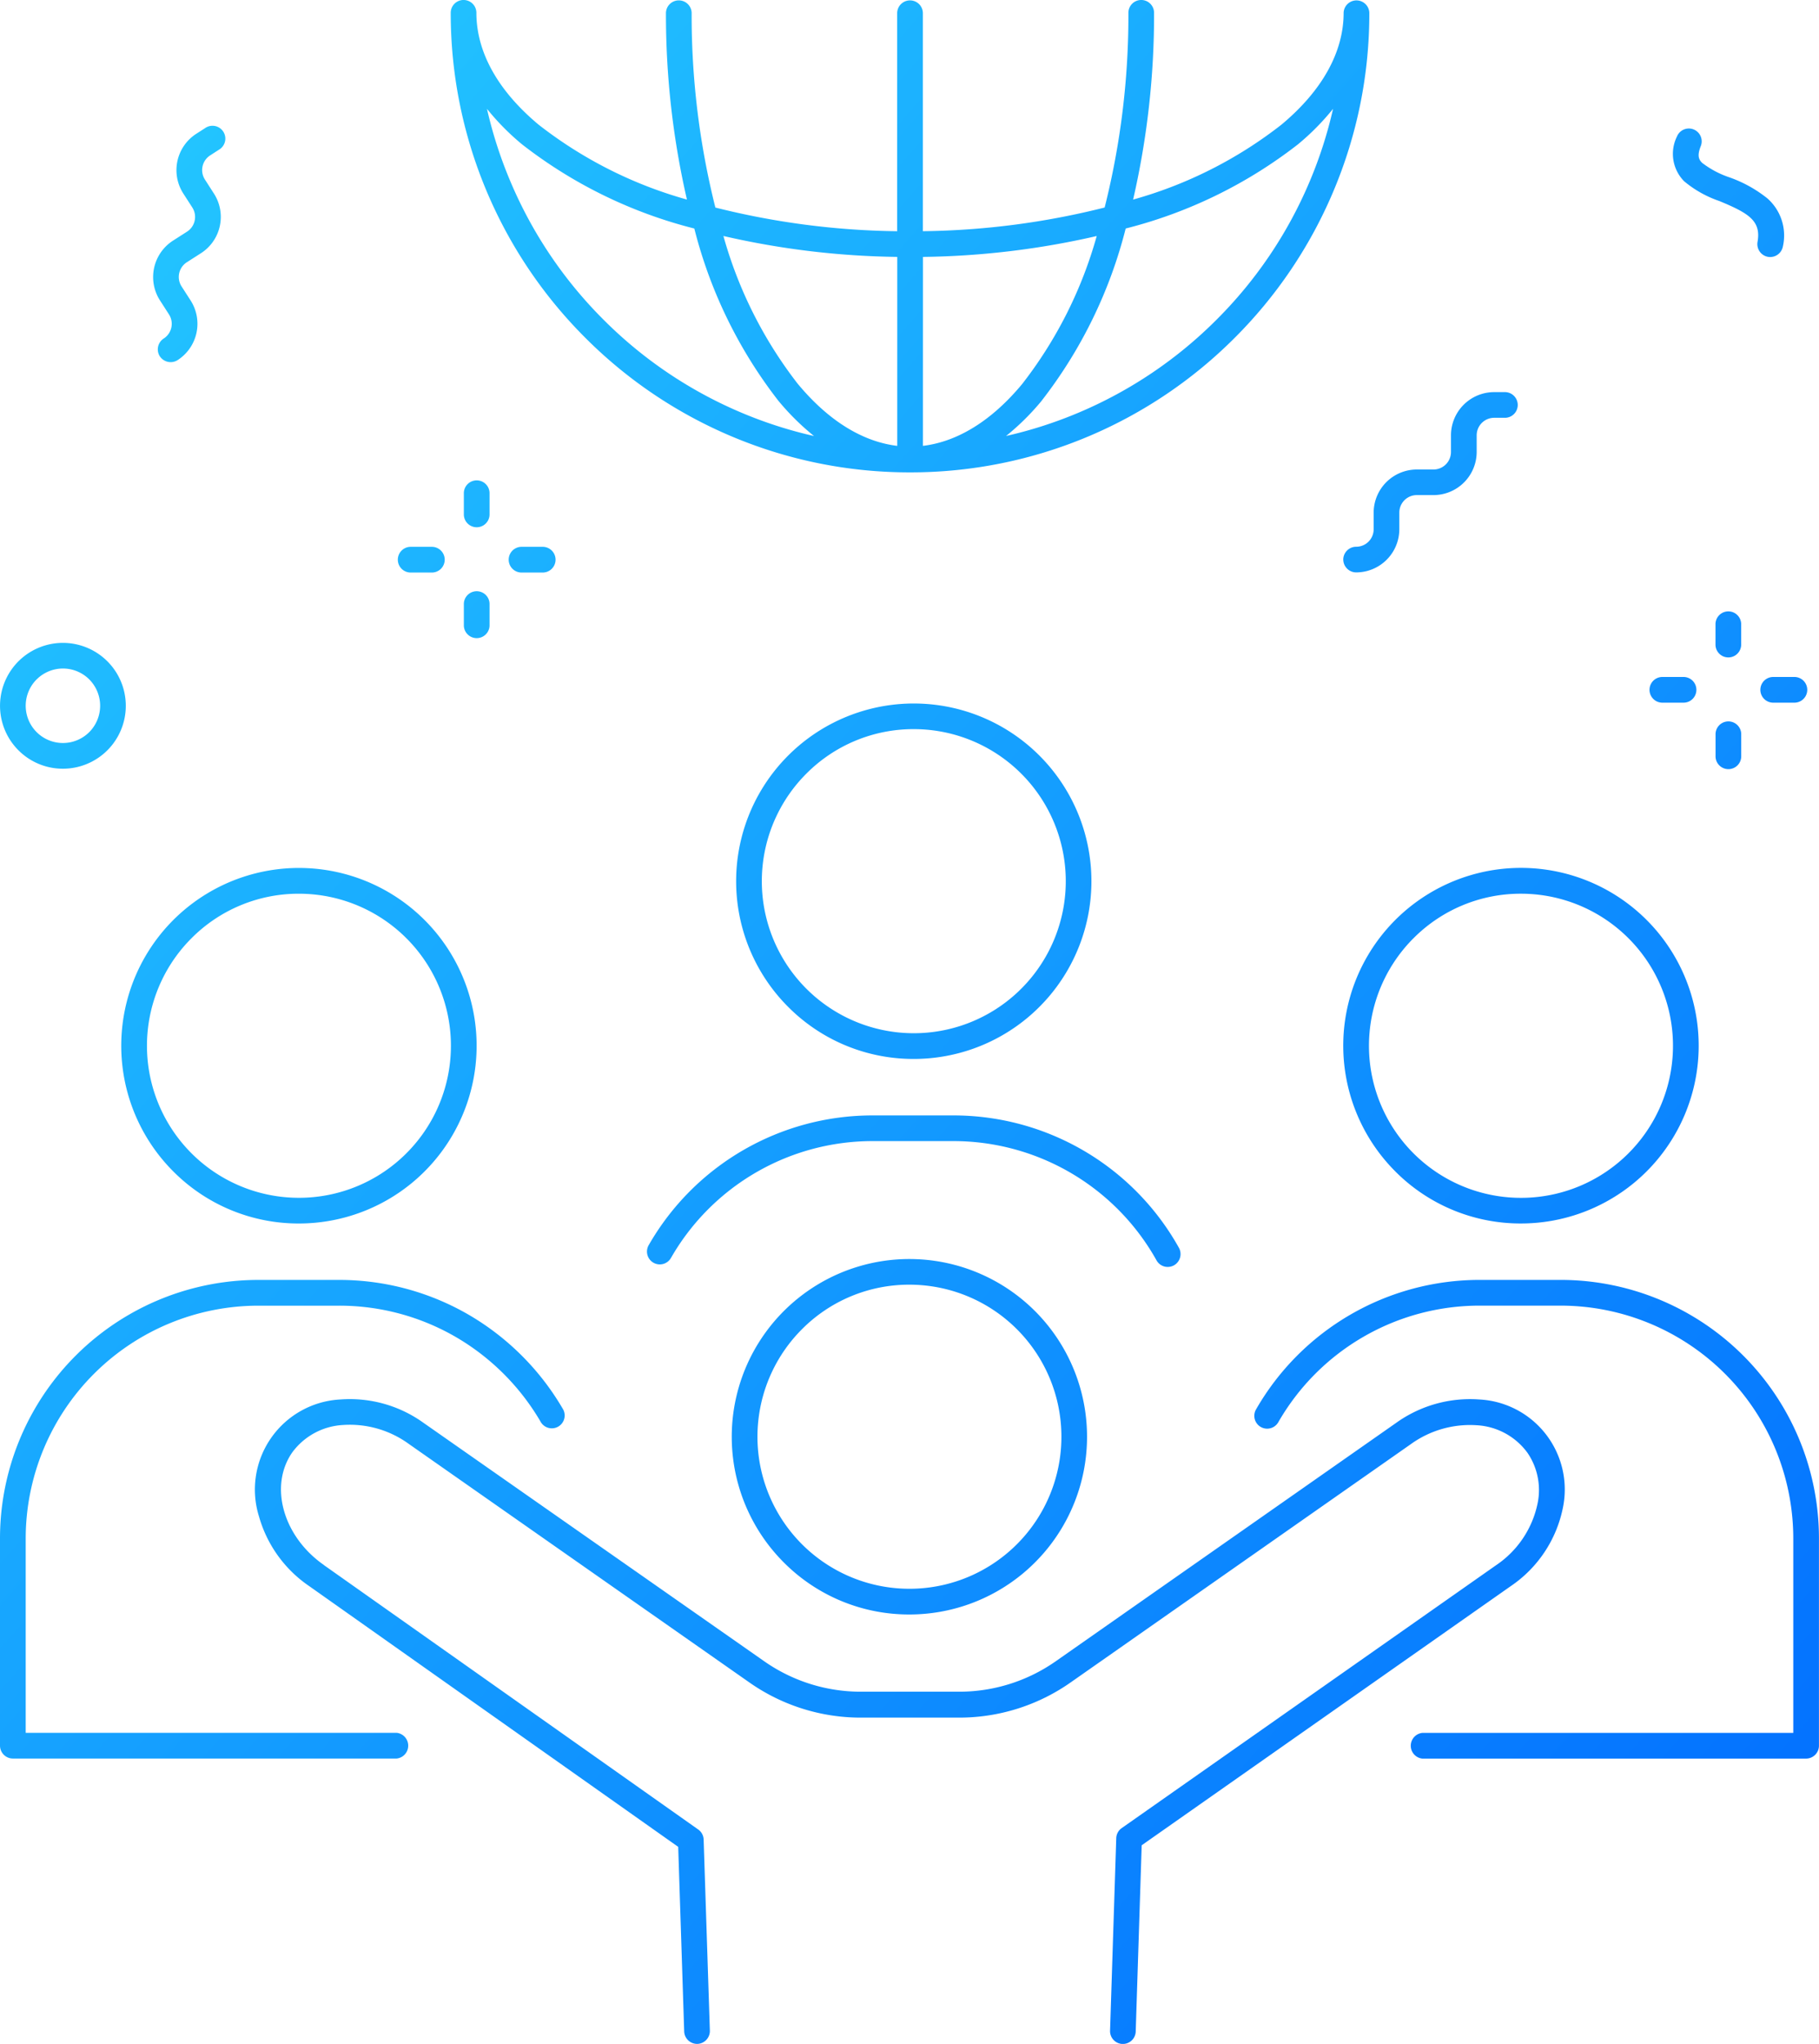 <svg xmlns="http://www.w3.org/2000/svg" xmlns:xlink="http://www.w3.org/1999/xlink" width="126.664" height="142.262" viewBox="0 0 126.664 142.262">
  <defs>
    <linearGradient id="linear-gradient" x2="1" y2="1" gradientUnits="objectBoundingBox">
      <stop offset="0" stop-color="#26cdff"/>
      <stop offset="1" stop-color="#016bff"/>
    </linearGradient>
  </defs>
  <g id="グループ_2508" data-name="グループ 2508" transform="translate(-0.821 -0.824)">
    <path id="合体_26" data-name="合体 26" d="M47.643,141.4l-.417-12.852L21.533,110.4a8.739,8.739,0,0,1-3.5-4.855,6.28,6.28,0,0,1,5.689-8.139,8.786,8.786,0,0,1,5.773,1.631l23.689,16.57a11.71,11.71,0,0,0,6.8,2.141h6.758a11.71,11.71,0,0,0,6.8-2.137L97.217,99.038A8.835,8.835,0,0,1,103,97.407a6.274,6.274,0,0,1,5.836,7.51,8.641,8.641,0,0,1-3.641,5.486L79.5,128.437,79.084,141.4a.893.893,0,0,1-.891.866h-.029a.893.893,0,0,1-.866-.924l.431-13.4a.889.889,0,0,1,.38-.7l26.059-18.291a6.855,6.855,0,0,0,2.905-4.33,4.586,4.586,0,0,0-.712-3.505,4.691,4.691,0,0,0-3.519-1.914,7.045,7.045,0,0,0-4.6,1.315l-23.667,16.57a13.5,13.5,0,0,1-7.832,2.465H59.985a13.489,13.489,0,0,1-7.832-2.468L28.464,100.5a6.983,6.983,0,0,0-4.589-1.315,4.7,4.7,0,0,0-3.527,1.912c-1.625,2.34-.635,5.856,2.21,7.835l0,.006,26.06,18.4a.889.889,0,0,1,.379.7l.433,13.3a.9.9,0,0,1-.867.924H48.54A.9.9,0,0,1,47.643,141.4Zm51.4-18.995a.9.9,0,0,1,0-1.79h25.83V107.087a16.213,16.213,0,0,0-16.212-16.211h-5.616a16.165,16.165,0,0,0-14.033,8.116.894.894,0,0,1-1.55-.892,17.955,17.955,0,0,1,15.583-9.014h5.616a17.993,17.993,0,0,1,18,18v14.418a.9.9,0,0,1-.9.9ZM.9,122.4a.9.9,0,0,1-.9-.9V107.087a17.993,17.993,0,0,1,18-18h5.619a17.977,17.977,0,0,1,9.094,2.468,18.187,18.187,0,0,1,6.459,6.473.895.895,0,1,1-1.544.9A16.378,16.378,0,0,0,31.809,93.1a16.178,16.178,0,0,0-8.188-2.221H18A16.213,16.213,0,0,0,1.79,107.087v13.523h25.83a.9.9,0,0,1,0,1.79ZM54.578,108.75a12.37,12.37,0,1,1,8.747,3.623A12.294,12.294,0,0,1,54.578,108.75Zm1.266-16.232a10.583,10.583,0,1,0,7.481-3.1A10.514,10.514,0,0,0,55.844,92.518Zm24.689-4.794a16.205,16.205,0,0,0-14.156-8.3H60.764a16.183,16.183,0,0,0-14.033,8.116.894.894,0,1,1-1.549-.892,17.958,17.958,0,0,1,15.582-9.011h5.613a17.974,17.974,0,0,1,15.717,9.216.9.9,0,0,1-.344,1.217.925.925,0,0,1-.438.113A.89.89,0,0,1,80.533,87.725Zm16.628-6.19a12.375,12.375,0,1,1,8.751,3.624A12.293,12.293,0,0,1,97.161,81.535Zm1.266-16.229a10.585,10.585,0,1,0,7.485-3.1A10.51,10.51,0,0,0,98.427,65.306ZM12.067,81.535a12.373,12.373,0,1,1,8.75,3.624A12.294,12.294,0,0,1,12.067,81.535Zm1.266-16.229a10.583,10.583,0,1,0,7.484-3.1A10.51,10.51,0,0,0,13.333,65.306Zm41.549,4.776a12.37,12.37,0,1,1,8.748,3.624A12.292,12.292,0,0,1,54.882,70.082ZM56.148,53.85a10.583,10.583,0,1,0,7.482-3.1A10.513,10.513,0,0,0,56.148,53.85Zm63.313-1.239V51.136a.894.894,0,1,1,1.787,0v1.475a.894.894,0,1,1-1.787,0ZM1.284,52.222a4.379,4.379,0,1,1,3.1,1.283A4.359,4.359,0,0,1,1.284,52.222ZM2.55,47.29a2.592,2.592,0,0,0,3.666,3.667,2.6,2.6,0,0,0,0-3.667,2.59,2.59,0,0,0-3.664,0Zm120.926,1.619a.895.895,0,1,1,0-1.79h1.475a.895.895,0,0,1,0,1.79Zm-7.719,0a.895.895,0,0,1,0-1.79h1.474a.895.895,0,1,1,0,1.79Zm3.7-4.015V43.418a.894.894,0,0,1,1.787,0v1.477a.894.894,0,0,1-1.787,0ZM32.3,43.551V42.076a.895.895,0,1,1,1.789,0v1.475a.895.895,0,0,1-1.789,0Zm4.017-3.7a.895.895,0,0,1,0-1.79h1.474a.895.895,0,1,1,0,1.79Zm-7.72,0a.895.895,0,0,1,0-1.79h1.475a.895.895,0,1,1,0,1.79Zm64.939-.9a.9.9,0,0,1,.9-.895,1.217,1.217,0,0,0,1.217-1.217V35.679a3.009,3.009,0,0,1,3.006-3h1.161a1.219,1.219,0,0,0,1.217-1.217V30.293a3.009,3.009,0,0,1,3.007-3h.718a.894.894,0,1,1,0,1.787h-.718a1.22,1.22,0,0,0-1.217,1.216v1.164a3.009,3.009,0,0,1-3.007,3H98.656a1.218,1.218,0,0,0-1.216,1.217v1.164a3.009,3.009,0,0,1-3.007,3A.9.9,0,0,1,93.538,38.954ZM32.3,35.835V34.36a.895.895,0,1,1,1.789,0v1.474a.895.895,0,0,1-1.789,0Zm31.067-2.957A31.814,31.814,0,0,1,50.92,30.363a31.907,31.907,0,0,1-10.167-6.856A31.9,31.9,0,0,1,31.386.892a.893.893,0,0,1,1.787,0c0,2.735,1.5,5.428,4.339,7.791a29.784,29.784,0,0,0,10.322,5.208,57.326,57.326,0,0,1-1.461-13,.895.895,0,0,1,1.789,0,54.9,54.9,0,0,0,1.652,13.555,54.421,54.421,0,0,0,12.66,1.648V.892a.895.895,0,0,1,1.789,0v15.2a54.377,54.377,0,0,0,12.658-1.648A54.787,54.787,0,0,0,78.575.892a.893.893,0,0,1,1.787,0,57.342,57.342,0,0,1-1.459,13,29.732,29.732,0,0,0,10.32-5.208c2.841-2.364,4.339-5.057,4.339-7.791a.895.895,0,0,1,1.789,0,31.763,31.763,0,0,1-2.514,12.449,31.894,31.894,0,0,1-6.854,10.166,31.93,31.93,0,0,1-10.166,6.856,31.829,31.829,0,0,1-12.449,2.514Zm.9-1.844c2.421-.291,4.789-1.757,6.894-4.285a29.765,29.765,0,0,0,5.208-10.321,56.984,56.984,0,0,1-12.1,1.454Zm-8.687-4.285c2.107,2.528,4.475,3.994,6.9,4.285V17.881a56.9,56.9,0,0,1-12.106-1.455A29.808,29.808,0,0,0,55.577,26.749Zm16.956,1.144a17.127,17.127,0,0,1-2.48,2.453,29.975,29.975,0,0,0,5.066-1.63,30.115,30.115,0,0,0,9.6-6.474,30.091,30.091,0,0,0,6.471-9.6,29.945,29.945,0,0,0,1.633-5.068,17.19,17.19,0,0,1-2.452,2.479,32.478,32.478,0,0,1-11.988,5.852A32.462,32.462,0,0,1,72.533,27.893ZM35.548,12.645a30.106,30.106,0,0,0,6.471,9.6,30.077,30.077,0,0,0,9.6,6.474,29.955,29.955,0,0,0,5.064,1.63A17.189,17.189,0,0,1,54.2,27.893a32.458,32.458,0,0,1-5.852-11.987,32.414,32.414,0,0,1-11.984-5.849,17.123,17.123,0,0,1-2.454-2.481A30.031,30.031,0,0,0,35.548,12.645ZM11.128,24.8a.9.9,0,0,1,.271-1.237,1.215,1.215,0,0,0,.367-1.68l-.628-.976a3.013,3.013,0,0,1,.906-4.156l.979-.626a1.218,1.218,0,0,0,.368-1.683l-.629-.976a3.01,3.01,0,0,1,.909-4.156l.6-.385a.894.894,0,1,1,.968,1.5l-.6.388a1.216,1.216,0,0,0-.37,1.683l.627.976a3,3,0,0,1-.909,4.156l-.976.625a1.216,1.216,0,0,0-.368,1.683l.629.976a3.006,3.006,0,0,1-.909,4.156.9.9,0,0,1-1.235-.273ZM123.11,17.877a.9.9,0,0,1-.726-1.037c.26-1.471-.611-2-2.665-2.85a7.667,7.667,0,0,1-2.448-1.376,2.715,2.715,0,0,1-.5-3.108.894.894,0,0,1,1.66.666c-.284.707-.108.964.1,1.167a6.531,6.531,0,0,0,1.88,1,9.011,9.011,0,0,1,2.665,1.475,3.444,3.444,0,0,1,1.074,3.337.9.9,0,0,1-.881.739A.989.989,0,0,1,123.11,17.877Z" transform="translate(0.821 0.824)" fill="url(#linear-gradient)"/>
  </g>
</svg>
